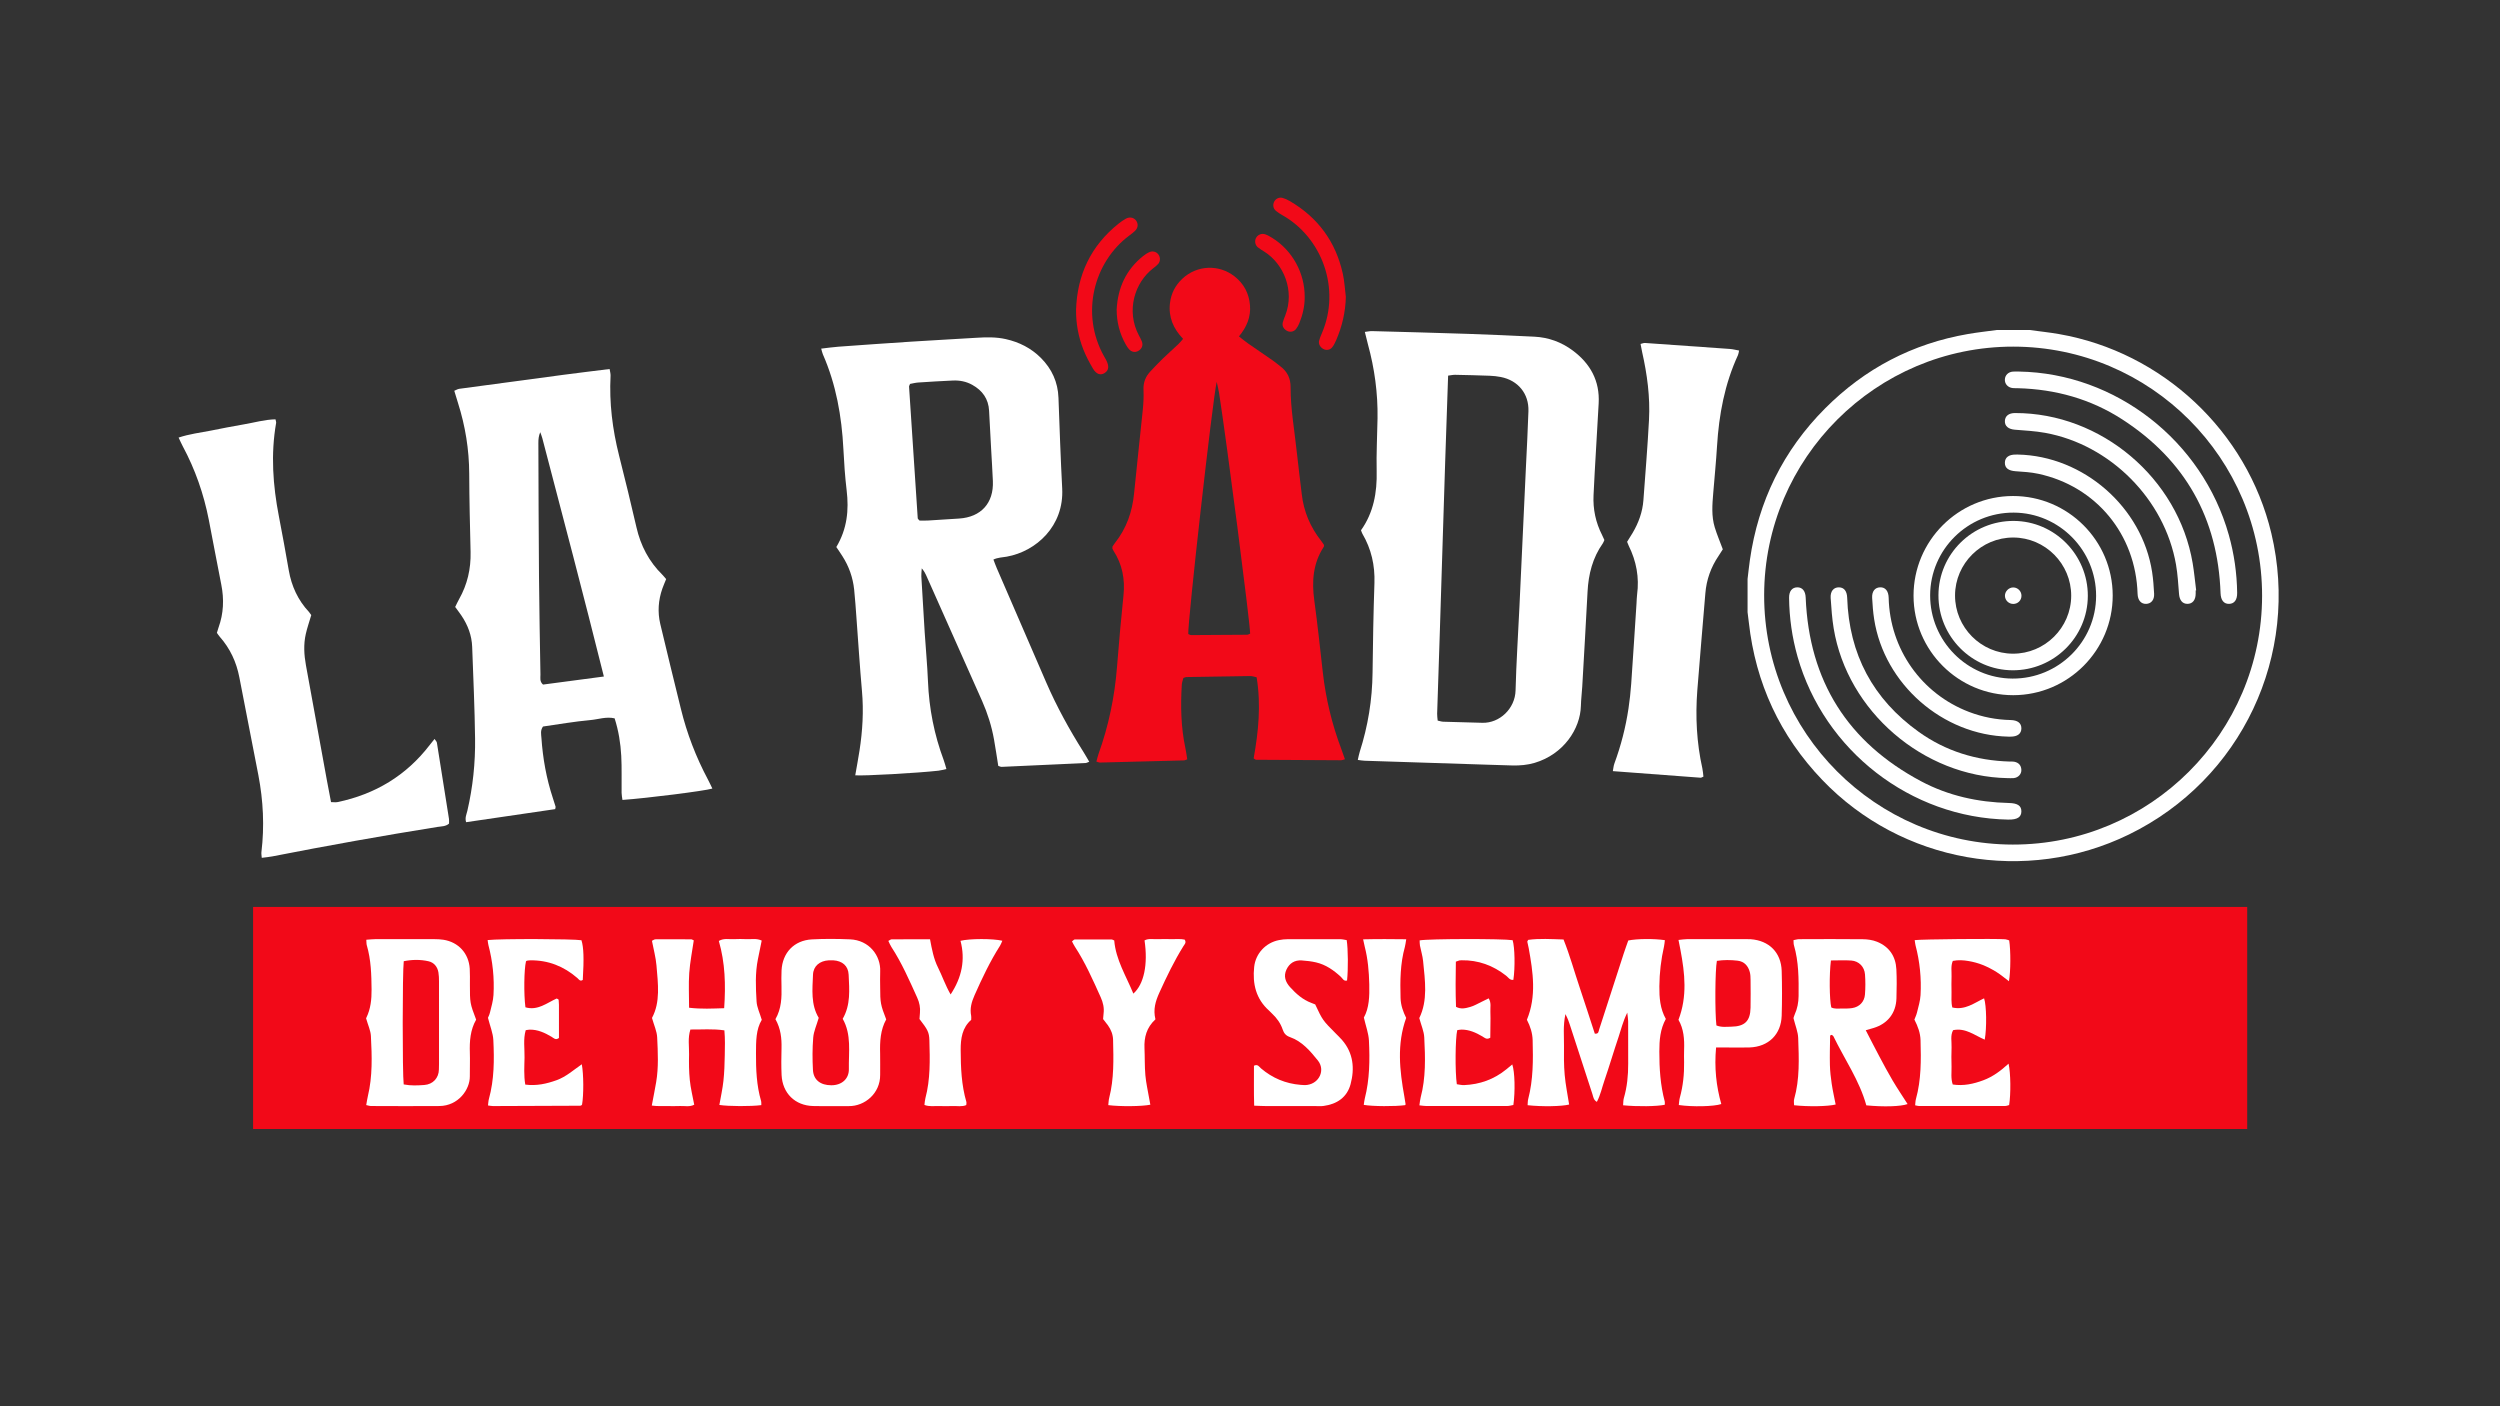 <svg xmlns="http://www.w3.org/2000/svg" xmlns:xlink="http://www.w3.org/1999/xlink" id="Capa_1" x="0px" y="0px" viewBox="0 0 1920 1080" style="enable-background:new 0 0 1920 1080;" xml:space="preserve"><rect x="0" y="0" width="1920" height="1080" fill="#333333" stroke="none"/> <style type="text/css"> .st0{fill:#F20918;} .st1{fill:#FFFFFF;} </style> <rect x="194.37" y="696.53" class="st0" width="1531.48" height="170.55"></rect> <path class="st1" d="M642.29,420.12c8.3-13.85,9.77-28.35,7.93-43.59c-1.27-10.52-1.96-21.12-2.5-31.71 c-1.28-25.1-5.59-49.51-15.74-72.67c-0.55-1.26-0.79-2.66-1.3-4.4c4.66-0.53,8.89-1.17,13.15-1.48c18.58-1.35,37.16-2.67,55.75-3.87 c16.88-1.09,33.76-1.96,50.64-3.01c7.46-0.46,14.87-0.61,22.24,1.05c10.32,2.32,19.41,6.91,26.91,14.4 c8.46,8.46,13.1,18.6,13.54,30.67c0.86,23.2,1.64,46.41,2.86,69.6c1.53,28.93-20.02,48.35-42.57,52.4c-3.34,0.6-6.82,0.6-10.25,2.22 c0.89,2.31,1.64,4.46,2.54,6.54c12.62,29.19,25.28,58.36,37.89,87.55c8.09,18.73,17.89,36.52,28.77,53.76 c1.49,2.36,2.83,4.8,4.39,7.45c-1.35,0.48-2.09,0.94-2.84,0.98c-21.47,1.02-42.95,2-64.42,2.94c-0.79,0.03-1.6-0.44-2.61-0.74 c-1.08-6.78-2.06-13.55-3.26-20.28c-1.82-10.2-4.92-20.04-9.11-29.5c-14.28-32.21-28.67-64.38-42.99-96.57 c-0.67-1.51-1.38-2.94-3.39-5.39c-0.18,3.07-0.42,4.63-0.33,6.17c0.82,14.31,1.65,28.61,2.57,42.92 c0.81,12.58,2.02,25.15,2.53,37.75c0.85,20.81,4.8,40.92,12.07,60.42c0.78,2.1,1.31,4.29,2.09,6.88c-2.3,0.49-4.19,1.06-6.12,1.28 c-15.74,1.78-57.89,4.14-63.89,3.55c1.11-6.41,2.31-12.77,3.3-19.16c2.32-15.06,3.22-30.16,1.87-45.41 c-1.67-18.84-2.85-37.72-4.26-56.59c-0.54-7.14-0.99-14.3-1.74-21.42c-0.97-9.26-3.99-17.86-9.03-25.72 C645.61,424.95,644.14,422.86,642.29,420.12z M698.91,294.85c-0.4,1.07-0.79,1.6-0.76,2.11c2.2,33.7,4.43,67.4,6.67,101.1 c0.02,0.25,0.26,0.49,0.42,0.71c0.17,0.23,0.38,0.43,0.92,1.02c1.91,0,4.18,0.11,6.43-0.02c8-0.46,16-1,24-1.52 c16.87-1.1,26.65-11.9,25.94-28.76c-0.35-8.29-0.9-16.58-1.35-24.87c-0.53-9.72-1.06-19.44-1.56-29.16 c-0.47-9.14-5.14-15.57-12.93-19.9c-4.61-2.57-9.68-3.55-14.91-3.31c-8.87,0.4-17.73,0.93-26.58,1.52 C702.99,293.92,700.81,294.51,698.91,294.85z"></path> <path class="st0" d="M854.34,419.87c0.48-0.72,1.19-1.93,2.06-3.03c8.79-11.14,13.22-23.89,14.58-37.94 c2.08-21.38,4.53-42.73,6.68-64.1c0.51-5.12,0.78-10.32,0.55-15.45c-0.25-5.56,1.57-10.1,5.23-14.04c3.12-3.35,6.28-6.68,9.57-9.87 c3.91-3.79,8-7.39,11.95-11.13c1.21-1.14,2.24-2.47,3.66-4.06c-7.52-7.82-11.34-16.72-10.09-27.42c0.87-7.44,4.09-13.66,9.49-18.75 c11.18-10.53,28.1-11.26,40.16-1.78c7.16,5.63,11.05,13.1,11.81,22.08c0.76,8.96-2.5,16.78-8.48,24c2.71,2.09,4.86,3.89,7.16,5.5 c6.34,4.43,12.76,8.75,19.11,13.17c1.88,1.31,3.6,2.84,5.43,4.21c5.42,4.05,8,9.2,7.97,16.19c-0.05,16.66,3.02,33.07,4.73,49.59 c1.12,10.82,2.62,21.61,3.83,32.43c1.52,13.46,6.6,25.41,14.98,36c0.87,1.09,1.59,2.3,2.16,3.12c-0.12,0.81-0.07,1.13-0.21,1.34 c-8.33,12.74-9.31,26.63-7.28,41.31c2.54,18.44,4.44,36.97,6.57,55.46c2.3,20.02,6.97,39.45,14.08,58.31 c0.99,2.61,1.86,5.27,2.86,8.1c-1.36,0.37-2.13,0.76-2.9,0.76c-21.78-0.09-43.55-0.21-65.33-0.37c-0.48,0-0.96-0.52-1.87-1.05 c3.68-20.41,5.77-41.1,2.29-62.31c-1.75-0.35-3.38-0.96-5-0.94c-16.33,0.19-32.66,0.49-48.99,0.78c-0.54,0.01-1.08,0.32-2.25,0.68 c-0.37,1.52-1.12,3.34-1.23,5.21c-0.97,16.36-0.68,32.65,2.78,48.76c0.6,2.78,0.93,5.62,1.4,8.52c-0.98,0.33-1.77,0.82-2.56,0.84 c-21.48,0.58-42.96,1.13-64.45,1.64c-0.77,0.02-1.55-0.4-2.76-0.73c0.56-2.03,0.95-3.95,1.6-5.77c7.8-21.69,12.45-44.03,14.24-67.02 c1.43-18.28,3.07-36.54,4.96-54.78c1.29-12.45-0.88-23.94-7.73-34.48c-0.31-0.48-0.56-1-0.77-1.53 C854.26,421.1,854.34,420.78,854.34,419.87z M960.11,486.64c-0.1-8.82-17.81-146.05-23.87-184.88c-0.39-2.5-1.04-4.95-1.81-8.5 c-3.21,13.95-22.28,183.97-21.85,193.67c0.72,0.27,1.5,0.83,2.28,0.82c14.32-0.04,28.64-0.13,42.95-0.27 C958.59,487.47,959.37,486.92,960.11,486.64z"></path> <path class="st1" d="M1232.17,414.73c-0.46,0.99-0.7,1.85-1.18,2.53c-7.89,11.15-11.05,23.74-11.75,37.19 c-1.27,24.34-2.69,48.66-4.08,72.99c-0.28,4.87-0.92,9.72-1.03,14.58c-0.41,17.83-13.38,37.28-35.51,43.85 c-5.58,1.66-11.25,2.13-17,2.01c-6.31-0.13-12.61-0.38-18.92-0.58c-31.52-1.01-63.05-2.01-94.57-3.05c-1.66-0.05-3.3-0.37-5.34-0.62 c0.55-2.33,0.87-4.29,1.47-6.16c6.34-19.8,9.65-40.05,9.87-60.86c0.25-22.94,0.67-45.88,1.44-68.8c0.46-13.59-2.38-26.15-9.23-37.86 c-0.42-0.72-0.63-1.56-1.09-2.71c9.63-13.54,12.43-28.99,12.03-45.5c-0.32-13.46,0.46-26.94,0.67-40.42 c0.3-19.33-2.28-38.3-7.39-56.93c-0.81-2.96-1.49-5.96-2.36-9.48c2.27-0.27,3.89-0.66,5.5-0.62c24.65,0.67,49.3,1.3,73.95,2.13 c16.91,0.57,33.81,1.32,50.7,2.15c10.88,0.53,20.79,4.13,29.51,10.62c13.54,10.08,20.87,23.36,19.92,40.6 c-0.98,17.75-2.05,35.49-3.06,53.24c-0.33,5.72-0.59,11.45-0.87,17.18c-0.53,10.83,1.65,21.08,6.58,30.75 C1231.07,412.22,1231.62,413.53,1232.17,414.73z M1104.14,553.42c1.58,0.33,2.93,0.82,4.29,0.86c10.02,0.33,20.04,0.56,30.06,0.83 c13.14,0.35,25.1-10.83,25.46-24.85c0.56-21.46,1.97-42.9,2.98-64.36c1.68-35.75,3.33-71.51,4.99-107.26 c0.66-14.3,1.47-28.6,1.92-42.91c0.42-13.39-7.96-23.58-21.18-26.19c-2.8-0.55-5.67-0.86-8.52-0.97 c-8.87-0.33-17.75-0.55-26.62-0.72c-1.61-0.03-3.23,0.36-5.37,0.63c-3.11,86.84-5.46,173.25-8.42,259.63 C1103.67,549.77,1103.97,551.44,1104.14,553.42z"></path> <path class="st1" d="M426.39,621.41c-22.79,3.34-45.39,6.66-68.43,10.03c-1.04-3.45,0.37-6.15,0.97-8.74 c4.23-18.25,6.17-36.78,5.93-55.44c-0.3-23.5-1.38-46.98-2.23-70.47c-0.32-8.82-3.37-16.79-8.28-24.07 c-1.44-2.13-3.01-4.16-4.77-6.58c0.98-1.97,1.89-4.01,2.98-5.94c6.36-11.26,9.16-23.35,8.85-36.27 c-0.48-20.06-0.97-40.12-1.05-60.18c-0.08-18.51-2.99-36.5-8.57-54.11c-0.94-2.98-1.82-5.98-2.9-9.52c1.4-0.57,2.58-1.35,3.85-1.52 c26.68-3.63,53.37-7.23,80.07-10.76c11.63-1.54,23.29-2.93,35.38-4.44c0.29,1.97,0.82,3.59,0.73,5.19 c-1.09,20.79,1.46,41.16,6.54,61.3c4.62,18.33,9.14,36.69,13.35,55.11c3.22,14.09,9.6,26.28,19.9,36.42 c0.99,0.98,1.83,2.11,2.9,3.34c-1.02,2.53-2.07,4.87-2.91,7.27c-3.11,8.87-3.76,18-1.62,27.11c5.11,21.74,10.54,43.42,15.82,65.12 c4.63,19.03,11.62,37.15,20.81,54.44c1.19,2.24,2.24,4.56,3.39,6.91c-5.85,1.82-50.13,7.4-69.05,8.74c-0.23-1.8-0.64-3.63-0.66-5.47 c-0.11-9.45,0.24-18.93-0.26-28.36c-0.51-9.71-2.07-19.34-5.09-28.83c-6.5-1.51-12.6,0.82-18.78,1.34 c-5.99,0.51-11.95,1.37-17.91,2.2c-6.22,0.86-12.42,1.85-18.32,2.74c-2.19,3.04-1.39,5.97-1.21,8.73 c1.07,15.79,3.84,31.26,8.81,46.31c0.72,2.17,1.41,4.36,2.07,6.55C426.78,619.8,426.62,620.12,426.39,621.41z M463.77,519.56 c-15.43-61.89-31.39-122.47-47.28-183.06c-0.41-1.55-1.05-3.05-1.58-4.57c-1.25,2.87-1.45,5.59-1.44,8.31 c0.13,34.1,0.19,68.2,0.48,102.29c0.21,25.21,0.68,50.43,1.12,75.64c0.04,2.43-0.78,5.17,1.98,7.58 C431.98,523.77,447.26,521.74,463.77,519.56z"></path> <path class="st1" d="M239.05,472.39c-1.53,5.23-3.15,9.83-4.21,14.55c-1.79,7.95-1.33,15.97,0.11,23.93 c5.3,29.32,10.66,58.63,16.01,87.94c1.02,5.61,2.13,11.2,3.27,17.21c1.91,0,3.58,0.28,5.12-0.04c28.88-6.07,52.68-20.36,70.73-43.9 c1.03-1.34,2.11-2.65,3.64-4.56c0.81,1.24,1.67,1.99,1.81,2.86c3.15,19.52,6.23,39.04,9.29,58.57c0.17,1.11,0.02,2.27,0.02,3.57 c-2.53,2.28-5.88,2.09-8.84,2.56c-42.44,6.79-84.74,14.37-126.91,22.64c-2.48,0.49-5.03,0.68-8.07,1.09 c-0.11-1.72-0.41-3.1-0.25-4.42c2.39-19.81,1.4-39.5-2.34-59.05c-4.78-25.04-9.83-50.04-14.6-75.08 c-2.26-11.85-7.16-22.3-15.14-31.33c-0.75-0.84-1.34-1.82-2.12-2.91c0.42-1.37,0.78-2.74,1.26-4.07c3.91-10.8,4.34-21.78,2.11-33.01 c-3.3-16.58-6.35-33.2-9.59-49.79c-3.88-19.82-10.46-38.69-20.03-56.49c-1.05-1.96-1.93-4.02-3.16-6.6 c8.31-2.77,16.49-3.74,24.53-5.3c8.44-1.64,16.85-3.4,25.33-4.8c8.11-1.35,16.08-3.74,24.56-3.92c0.22,1.2,0.61,2.04,0.48,2.79 c-4.2,24.08-2.48,47.95,2.14,71.77c2.68,13.78,5.17,27.6,7.58,41.43c2.12,12.19,7.06,22.93,15.55,32 C237.88,470.66,238.32,471.4,239.05,472.39z"></path> <path class="st1" d="M1249.61,416.11c1.57-2.52,2.97-4.67,4.27-6.88c4.56-7.76,7.6-16.05,8.26-25.08c1.5-20.58,3.22-41.15,4.3-61.75 c0.92-17.55-1.4-34.89-5.28-52.02c-0.44-1.92-0.75-3.87-1.21-6.23c1.35-0.32,2.39-0.82,3.39-0.75c21.73,1.48,43.46,3,65.18,4.59 c2.24,0.16,4.44,0.75,7.1,1.22c-0.34,1.44-0.41,2.54-0.84,3.48c-10.22,22.2-14.63,45.71-16.1,69.94 c-0.73,12.01-1.92,23.99-2.91,35.99c-0.74,8.88-1.48,17.79,1.18,26.46c1.67,5.45,3.92,10.73,6.17,16.78 c-0.81,1.27-1.97,3.19-3.23,5.04c-5.91,8.73-9.33,18.28-10.18,28.83c-2,24.85-4.29,49.68-6.18,74.54 c-1.53,20.1-0.52,40.09,3.88,59.85c0.47,2.12,0.57,4.33,0.82,6.33c-1.1,0.45-1.62,0.88-2.12,0.84c-22.27-1.64-44.54-3.33-67.45-5.06 c0.42-2.16,0.54-4.06,1.17-5.78c5.06-13.76,8.71-27.89,10.86-42.38c0.92-6.23,1.63-12.51,2.07-18.79 c1.45-20.58,2.73-41.18,4.08-61.77c0.15-2.29,0.15-4.6,0.45-6.86c1.77-13.2-0.56-25.67-6.45-37.54 C1250.47,418.35,1250.19,417.53,1249.61,416.11z"></path> <path class="st0" d="M1033.61,227.98c-0.3,11.7-2.85,22.76-7.48,33.38c-0.79,1.82-1.7,3.65-2.89,5.22 c-1.69,2.25-4.61,2.72-6.91,1.45c-2.46-1.36-3.88-3.9-3.25-6.39c0.49-1.93,1.29-3.79,2.08-5.62c14.83-34.4-0.02-73.72-30.33-90.78 c-1.73-0.98-3.45-2.06-4.96-3.34c-2.11-1.79-2.52-4.61-1.31-7.01c1.18-2.32,3.84-3.64,6.52-2.88c1.9,0.54,3.75,1.4,5.46,2.4 c21.69,12.65,35.3,31.3,40.73,55.76C1032.57,216,1032.86,222.04,1033.61,227.98z"></path> <path class="st0" d="M826.41,238.06c0.84-27.03,11.39-49.31,32.65-66.3c1.78-1.43,3.68-2.77,5.68-3.85 c2.88-1.56,6.02-0.86,7.74,1.43c1.81,2.41,1.65,5.5-0.63,7.81c-1.4,1.42-3.04,2.62-4.64,3.81c-27.08,20.24-37.67,59.76-19.33,92.61 c0.56,1,1.18,1.97,1.69,2.99c2.38,4.76,2.01,7.78-1.15,9.87c-3.14,2.08-6.46,1.06-9.12-3.49c-2.74-4.69-5.31-9.54-7.3-14.58 C828.2,258.69,826.34,248.56,826.41,238.06z"></path> <path class="st0" d="M1002,228.09c0.06,6.97-1.49,13.61-4.08,20.03c-0.64,1.57-1.46,3.12-2.49,4.46c-1.7,2.22-4.57,2.75-6.91,1.56 c-2.55-1.3-3.98-3.7-3.39-6.29c0.44-1.93,1.26-3.79,1.98-5.65c7.31-18.76-1.08-39.49-16.14-48.95c-1.69-1.06-3.43-2.08-4.97-3.34 c-2.06-1.7-2.57-4.71-1.46-7.01c1.25-2.59,4.36-3.96,7.27-2.9c1.86,0.67,3.62,1.69,5.31,2.74 C992.57,192.34,1002.12,209.78,1002,228.09z"></path> <path class="st0" d="M857.6,237.65c0.86-16.55,7.15-30.42,20.21-40.92c1.54-1.24,3.25-2.36,5.05-3.14c2.54-1.11,5.39-0.15,6.86,1.94 c1.5,2.12,1.51,5.18-0.23,7.17c-1.12,1.27-2.51,2.32-3.86,3.36c-14.11,10.85-21.11,32.55-10.86,51.74c0.81,1.51,1.66,3.01,2.24,4.61 c1.06,2.93-0.15,5.67-2.96,7.18c-2.34,1.26-5,0.79-6.96-1.39c-0.94-1.05-1.73-2.27-2.43-3.51 C859.9,256.32,857.59,247.29,857.6,237.65z"></path> <path class="st1" d="M1558.83,253.46c7.47,1.02,14.98,1.8,22.4,3.09c79.61,13.83,144.51,74.73,163.15,152.99 c22.27,93.51-22.93,189.16-109.31,231.33c-79.07,38.6-174.74,21.62-235.54-41.86c-32.5-33.93-51.25-74.32-56.43-121.01 c-0.29-2.62-0.65-5.23-0.97-7.84c0-8.5,0-17,0-25.49c0.59-4.85,1.09-9.71,1.78-14.55c6.46-45.19,25.59-84.19,57.81-116.51 c30.45-30.55,67.03-49.72,109.63-57.08c7.29-1.26,14.66-2.06,21.99-3.07C1541.84,253.46,1550.33,253.46,1558.83,253.46z M1546.17,266.21c-105.23-0.04-191.14,85.65-191.3,190.82c-0.15,105.44,85.53,191.43,190.92,191.6 c105.37,0.17,191.41-85.65,191.5-191.02C1737.38,352.19,1651.57,266.26,1546.17,266.21z"></path> <path class="st1" d="M1546.18,533.9c-42.14,0.04-76.54-34.27-76.58-76.38c-0.04-42.16,34.25-76.54,76.38-76.58 c42.16-0.04,76.54,34.24,76.58,76.38C1622.61,499.46,1588.3,533.86,1546.18,533.9z M1482.35,457.17 c-0.08,35.07,28.35,63.82,63.29,63.98c35.26,0.16,64.09-28.36,64.17-63.5c0.09-35.08-28.35-63.82-63.3-63.96 C1511.23,393.54,1482.44,422.02,1482.35,457.17z"></path> <path class="st1" d="M1550.75,285.36c74.16,1.32,140.64,53.12,160.99,125.52c4.08,14.51,6.19,29.31,6.4,44.38 c0.08,5.41-2.11,8.39-6.17,8.51c-4.07,0.12-6.39-2.84-6.58-8.16c-2.01-57.56-27.18-102.2-75.43-133.47 c-24.25-15.71-51.29-23.22-80.18-23.99c-1.33-0.04-2.66,0.03-3.98-0.11c-3.72-0.38-6.22-3.15-6.06-6.61 c0.15-3.32,2.65-5.8,6.23-6.04C1547.55,285.27,1549.15,285.36,1550.75,285.36z"></path> <path class="st1" d="M1542.25,629.45c-74.94-1.37-141.32-53.02-161.75-125.19c-4.18-14.76-6.32-29.82-6.48-45.16 c-0.05-5.03,2.27-7.97,6.25-8.03c3.97-0.06,6.29,2.82,6.5,7.84c2.58,64.01,32.22,111.16,88.71,141.15 c20.94,11.12,43.69,16.08,67.38,16.64c6.62,0.16,9.54,2.07,9.56,6.39c0.02,4.45-3.11,6.46-9.9,6.35 C1542.13,629.45,1541.73,629.45,1542.25,629.45z"></path> <path class="st1" d="M1541.74,597.6c-64.67-1.19-122.93-51.28-133.47-114.98c-1.27-7.69-1.79-15.53-2.32-23.32 c-0.36-5.24,2.28-8.29,6.38-8.22c3.94,0.07,6.14,2.92,6.31,8.03c1.43,43.35,19.77,77.8,54.99,102.99 c20.72,14.82,44.19,22.02,69.64,22.76c1.19,0.03,2.41-0.08,3.58,0.13c3.43,0.63,5.41,2.73,5.56,6.25c0.14,3.3-2.41,6.01-5.89,6.34 C1544.93,597.72,1543.33,597.6,1541.74,597.6z"></path> <path class="st1" d="M1686.28,453.46c0,0.8,0,1.59,0,2.39c0,4.96-2.39,7.93-6.37,7.91c-3.85-0.01-6.03-2.83-6.41-7.55 c-0.6-7.52-1.03-15.1-2.31-22.52c-8.65-50.08-50.4-92.17-100.49-101.26c-7.67-1.39-15.52-1.79-23.31-2.42 c-4.88-0.39-7.82-2.75-7.64-6.72c0.18-3.85,3.01-6.06,7.81-6.07c66.06-0.12,125.41,50.01,136.41,115.3 c1.17,6.92,1.8,13.92,2.69,20.89C1686.53,453.42,1686.4,453.44,1686.28,453.46z"></path> <path class="st1" d="M1549.7,349.1c50.44,1.05,95.5,40.44,103.13,90.28c0.84,5.49,1.24,11.07,1.53,16.63 c0.24,4.71-2.25,7.62-6.09,7.76c-3.96,0.15-6.46-2.77-6.61-7.71c-1.35-45.65-31.88-82.67-76.27-92.19 c-5.67-1.22-11.56-1.56-17.37-1.96c-5.42-0.37-8.31-2.4-8.28-6.5c0.03-4.1,3.01-6.35,8.37-6.3 C1548.64,349.1,1549.17,349.1,1549.7,349.1z"></path> <path class="st1" d="M1542.49,565.74c-50.48-1.08-95.42-40.34-103.15-90.26c-0.83-5.36-1.24-10.8-1.53-16.23 c-0.27-5.08,2.1-8.02,6.04-8.18c4.08-0.17,6.53,2.81,6.65,8.08c0.9,39.29,25.17,73.72,61.75,87.63c10.26,3.9,20.88,5.97,31.85,6.21 c5.44,0.12,8.33,2.34,8.32,6.41c-0.01,4.1-3.02,6.38-8.34,6.34C1543.55,565.74,1543.02,565.74,1542.49,565.74z"></path> <path class="st1" d="M1488.73,457.15c0.09-31.63,26.05-57.25,57.83-57.08c31.43,0.16,56.99,26.05,56.89,57.62 c-0.1,31.62-26.07,57.26-57.83,57.09C1514.2,514.61,1488.63,488.71,1488.73,457.15z M1590.68,457.58 c0.08-24.54-19.92-44.68-44.44-44.76c-24.53-0.08-44.69,19.93-44.77,44.44c-0.08,24.53,19.93,44.69,44.44,44.77 C1570.45,502.11,1590.61,482.09,1590.68,457.58z"></path> <path class="st1" d="M1552.49,457.58c-0.02,3.5-2.76,6.23-6.27,6.24c-3.47,0.02-6.33-2.73-6.43-6.16c-0.09-3.51,3.02-6.61,6.53-6.51 C1549.77,451.26,1552.51,454.12,1552.49,457.58z"></path> <path class="st1" d="M1278.53,848.47c-6.03,1.27-20.93,1.48-31.99,0.39c0.18-1.85,0.07-3.79,0.58-5.56 c2.52-8.61,3.36-17.41,3.33-26.34c-0.03-10.89,0.01-21.78-0.03-32.67c-0.01-1.53-0.3-3.05-0.68-6.59c-3.51,7.2-4.75,13.03-6.65,18.6 c-1.85,5.42-3.54,10.89-5.29,16.34c-1.85,5.72-3.58,11.48-5.58,17.15c-1.87,5.32-2.93,10.96-5.82,16.44 c-2.62-1.44-2.75-3.91-3.39-5.84c-5.92-17.95-11.75-35.92-17.55-53.91c-0.68-2.11-1.39-4.14-3.21-7.65 c-1.94,9.26-1.01,16.85-1.1,24.35c-0.09,7.44-0.13,14.93,0.53,22.33c0.68,7.63,2.24,15.19,3.41,22.78 c-5.71,1.45-20.93,1.72-31.89,0.51c0.14-1.56,0.05-3.19,0.45-4.7c3.89-14.89,3.83-30.07,3.42-45.27c-0.15-5.51-1.84-10.7-4.42-15.63 c7.5-18.18,4.71-36.57,1.4-54.97c-0.3-1.68-0.76-3.34-1.09-5.02c-0.04-0.22,0.23-0.51,0.68-1.39c8.64-1.19,17.64-0.59,27.14-0.29 c4.85,12.08,8.23,24.46,12.32,36.6c4.01,11.93,7.85,23.91,11.7,35.7c3.04,0.43,2.88-1.81,3.35-3.24 c6.29-19.33,12.51-38.69,18.78-58.03c1.14-3.52,2.43-6.99,3.57-10.27c6.74-1.37,19.79-1.49,28.1-0.25c-0.2,1.58-0.27,3.2-0.63,4.76 c-2.29,10.09-3.5,20.28-3.59,30.66c-0.08,8.7,0.54,17.17,4.97,25.09c-4.37,7.89-4.98,16.34-4.99,25.04 c-0.02,12.96,0.79,25.76,4.15,38.33C1278.71,846.74,1278.53,847.63,1278.53,848.47z"></path> <path class="st1" d="M1432.9,791.23c3.72,7.18,6.95,13.55,10.31,19.85c3.37,6.31,6.71,12.64,10.35,18.79 c3.62,6.1,7.6,11.99,11.47,18.05c-5.25,1.91-18.49,2.27-31.69,0.99c-5.3-19.1-16.71-35.39-25.28-53.05 c-0.22-0.45-0.82-0.72-1.25-1.07c-0.27,0.06-0.57,0.07-0.8,0.2c-0.2,0.12-0.47,0.37-0.47,0.56c-0.1,7.44-0.35,14.88-0.17,22.31 c0.12,4.85,0.67,9.71,1.39,14.51c0.8,5.33,2.01,10.61,3.03,15.89c-6,1.49-21.09,1.75-31.93,0.56c0-1.54-0.36-3.23,0.06-4.71 c4.37-15.43,3.65-31.22,3.1-46.93c-0.17-4.72-2.17-9.38-3.62-15.27c0.04-0.11,0.35-1.5,0.93-2.78c2.04-4.51,2.94-9.23,2.99-14.17 c0.13-13.19,0.14-26.35-3.61-39.18c-0.3-1.03-0.18-2.18-0.29-3.76c1.64-0.29,2.96-0.73,4.28-0.74c16.32-0.05,32.64-0.15,48.96,0.04 c3.65,0.04,7.53,0.58,10.88,1.93c9.37,3.78,14.37,11.16,14.88,21.19c0.38,7.42,0.27,14.89,0.05,22.33 c-0.33,11.29-6.78,19.46-17.56,22.72C1437.29,790,1435.66,790.44,1432.9,791.23z M1406.15,737.63c-1.37,10.73-1.14,30.14,0.27,36.07 c2.67,1.38,5.58,0.8,8.4,0.85c2.57,0.04,5.18,0.04,7.7-0.35c5.44-0.84,9.33-4.77,9.77-10.4c0.4-5.12,0.41-10.32,0.03-15.44 c-0.44-5.92-4.68-10.22-10.48-10.66C1416.75,737.33,1411.61,737.63,1406.15,737.63z"></path> <path class="st1" d="M529.22,773.94c9.49,1.13,17.94,0.63,26.94,0.36c1.24-17.8,0.77-34.78-4.1-51.66 c3.89-2.27,7.67-1.19,11.25-1.36c3.43-0.17,6.88-0.15,10.31-0.01c3.62,0.15,7.37-0.76,11.37,1.08c-0.99,4.85-1.95,9.55-2.9,14.25 c-2.18,10.79-1.69,21.71-1.04,32.55c0.26,4.43,2.41,8.74,3.99,14.09c-4.46,7.33-4.4,16.44-4.44,25.65 c-0.06,12.37,0.42,24.63,3.89,36.6c0.3,1.02,0.15,2.17,0.21,3.24c-7.88,1.04-25.19,0.98-32.23-0.13c1.07-6.15,2.45-12.26,3.12-18.46 c0.71-6.53,0.91-13.13,1.03-19.71c0.12-6.24,0.31-12.5-0.29-19.12c-8.96-1.34-17.43-0.53-26.1-0.65c-2.12,6.59-0.9,12.9-1.03,19.08 c-0.14,6.58-0.1,13.21,0.57,19.74c0.63,6.22,2.17,12.35,3.39,18.94c-3.57,1.88-7.3,0.83-10.84,1c-3.43,0.16-6.88,0.06-10.32,0.03 c-3.69-0.04-7.41,0.21-11.43-0.38c1.18-6.3,2.38-12.15,3.37-18.03c1.92-11.39,1.31-22.89,0.77-34.31 c-0.22-4.71-2.42-9.33-3.99-14.95c6.57-12.2,4.62-26.31,3.46-40.24c-0.52-6.23-2.23-12.36-3.49-19c0.77-0.35,1.73-1.15,2.71-1.16 c9.17-0.08,18.33-0.03,27.5,0.02c0.52,0,1.03,0.43,1.92,0.82c-1.2,8.29-2.89,16.67-3.49,25.12 C528.74,755.89,529.22,764.49,529.22,773.94z"></path> <path class="st1" d="M281.32,721.73c2.87-0.2,4.84-0.46,6.82-0.46c15.19-0.03,30.38-0.04,45.56,0c2.28,0.01,4.59,0.11,6.85,0.46 c11.57,1.81,19.5,10.49,20.21,22.21c0.24,4,0.12,8.02,0.13,12.03c0.01,14.46,0.01,14.46,4.79,27.14 c-4.46,7.72-5.14,16.47-4.83,25.46c0.21,6.01-0.08,12.03-0.02,18.05c0.1,10.18-8.84,22.69-23.4,22.81 c-17.48,0.15-34.96,0.04-52.44-0.01c-1.08,0-2.16-0.4-3.73-0.72c0.45-2.46,0.74-4.69,1.26-6.86c3.66-15.25,3.14-30.74,2.34-46.18 c-0.21-4.16-2.18-8.23-3.58-13.18c0,0.35-0.2-0.31,0.03-0.77c3.37-6.87,4.12-14.16,4.06-21.73c-0.1-11.49-0.42-22.92-3.68-34.06 C281.38,724.89,281.48,723.74,281.32,721.73z M310.04,832.83c5.61,1.11,10.75,0.8,15.83,0.44c6.69-0.47,11.12-5.46,11.2-11.86 c0.02-1.43,0.09-2.86,0.09-4.29c0.01-21.16,0.02-42.32-0.01-63.48c0-2.28-0.07-4.59-0.44-6.83c-0.72-4.34-3.43-7.59-7.52-8.54 c-6.33-1.46-12.85-1.33-19.11-0.06C309.05,746.13,309,824.65,310.04,832.83z"></path> <path class="st1" d="M595.54,782.72c4.69-8.19,4.85-16.75,4.65-25.38c-0.09-4.01-0.16-8.02,0.04-12.02 c0.67-13.64,9.64-23.12,23.33-23.87c9.7-0.53,19.47-0.43,29.19-0.04c14.88,0.59,23.79,12.65,23.24,24.73 c-0.18,4-0.02,8.01-0.02,12.02c0.01,12,0.29,13.53,4.64,24.75c-4.43,7.92-4.94,16.99-4.67,26.22c0.16,5.43-0.04,10.88,0.02,16.32 c0.15,14.36-11.94,24.15-23.97,24.04c-9.16-0.09-18.33,0.16-27.48-0.06c-13.9-0.33-23.6-9.84-24.25-23.82 c-0.32-6.86-0.21-13.74-0.05-20.61C600.38,797.45,599.67,790.12,595.54,782.72z M628.78,781.71c-1.69,5.8-3.83,10.38-4.22,15.1 c-0.68,8.25-0.66,16.61-0.22,24.89c0.41,7.73,5.85,11.78,14.13,11.78c8.3,0,13.59-5.19,13.46-12.4 c-0.24-13.06,2.17-26.43-4.73-38.64c6.25-10.85,5.06-22.44,4.56-33.84c-0.3-6.85-4.86-10.67-11.85-11.08 c-1.14-0.07-2.29-0.05-3.44,0.01c-6.85,0.39-11.8,4.3-12.08,10.99C623.92,759.91,622.64,771.54,628.78,781.71z"></path> <path class="st1" d="M1317.95,804.47c-1.43,15.56,0.12,29.64,4,43.43c-5.54,1.93-22.39,2.28-32.64,0.76 c0.26-1.92,0.32-3.9,0.83-5.76c2.45-8.91,3.39-17.99,3.24-27.2c-0.05-3.15-0.11-6.31,0.01-9.45c0.31-8.11-0.27-16.04-4.33-23.04 c6.89-17.9,4.92-35.71,1.55-53.54c-0.46-2.45-0.96-4.89-1.53-7.79c2.56-0.25,4.49-0.6,6.42-0.6c15.18-0.04,30.36-0.03,45.55-0.02 c1.15,0,2.29-0.02,3.44,0.06c14.14,0.99,23.42,10.21,23.84,24.34c0.34,11.45,0.35,22.92,0,34.37 c-0.43,14.47-10.16,23.92-24.65,24.41c-5.44,0.18-10.88,0.04-16.33,0.04C1324.52,804.47,1321.68,804.47,1317.95,804.47z M1318.21,787.54c3.97,1.6,7.73,1,11.4,0.95c10.39-0.16,14.6-4.29,14.81-14.53c0.15-7.14,0.07-14.29,0.01-21.43 c-0.02-1.99-0.07-4.04-0.57-5.94c-1.27-4.82-4.31-8.2-9.38-8.79c-5.33-0.62-10.72-0.67-15.91,0.14 C1317.19,744.67,1316.98,777.53,1318.21,787.54z"></path> <path class="st1" d="M374.5,721.97c9.77-1.12,65.6-0.93,72.05,0.13c1.73,5.49,2.01,13.99,1.03,30.49c-2.11,1.43-3.08-0.52-4.25-1.53 c-10.39-8.98-22.35-13.72-36.16-13.52c-0.85,0.01-1.71,0.15-2.55,0.3c-0.24,0.04-0.45,0.33-0.67,0.5 c-1.48,6.11-1.75,25.16-0.42,35.27c9.41,2.77,16.58-3.43,23.94-6.74c0.82,0.36,1.14,0.41,1.31,0.6c0.18,0.2,0.26,0.52,0.29,0.8 c0.09,1.14,0.19,2.28,0.2,3.42c0.02,8.58,0.01,17.16,0.01,25.47c-2.6,1.98-4.12,0.02-5.66-0.9c-5.25-3.1-10.64-5.63-16.92-5.49 c-0.84,0.02-1.67,0.24-2.95,0.43c-2.01,6.9-0.78,14.06-0.91,21.09c-0.12,6.77-0.63,13.6,0.57,20.68c8.72,1.13,16.38-0.64,23.97-3.35 c7.3-2.6,13-7.81,19.43-12.26c1.46,7.57,1.5,23.71,0.2,31c-0.19,0.21-0.36,0.47-0.59,0.61c-0.24,0.14-0.54,0.23-0.82,0.23 c-22.34,0.1-44.68,0.19-67.02,0.26c-1.12,0-2.24-0.27-3.81-0.47c0.25-1.8,0.28-3.46,0.71-5.01c4.1-14.86,4.14-30.06,3.4-45.23 c-0.26-5.29-2.47-10.49-4.13-17.07c0.18-0.47,1.12-2.26,1.57-4.16c1.05-4.43,2.43-8.88,2.68-13.37c0.73-12.94-0.59-25.74-3.9-38.31 C374.81,724.76,374.75,723.65,374.5,721.97z"></path> <path class="st1" d="M1470.48,722.02c5.81-0.73,62.49-1.24,69.54-0.65c1.08,0.09,2.12,0.59,3.04,0.85 c1.23,7.73,1.17,24.06-0.19,31.37c-3.33-2.49-6.3-5.05-9.58-7.09c-3.38-2.1-6.97-3.98-10.67-5.45c-3.43-1.36-7.08-2.34-10.73-2.96 c-3.89-0.66-7.9-0.98-12.13-0.11c-1.7,3.97-0.82,8.01-0.97,11.91c-0.15,4.01-0.08,8.02-0.02,12.03c0.06,3.94-0.38,7.93,0.62,11.83 c9.79,2.27,16.79-3.5,24.39-7.03c1.86,5.48,2.13,22.54,0.5,31.73c-7.81-3.27-14.78-9.3-24.3-7.27c-2.25,4.13-1,8.77-1.18,13.22 c-0.2,4.86-0.14,9.74-0.02,14.61c0.12,4.5-0.68,9.09,0.92,13.88c8.3,1.28,15.98-0.45,23.53-3.26c7.25-2.7,13.38-7.26,19.34-12.74 c1.66,7.19,1.81,23.18,0.45,31.79c-0.88,0.22-1.93,0.7-2.98,0.71c-22.06,0.05-44.13,0.05-66.19,0.03c-0.84,0-1.67-0.29-3.02-0.55 c0.19-1.63,0.17-3.26,0.59-4.77c4.12-14.85,3.98-30.04,3.55-45.23c-0.15-5.49-2.05-10.66-4.72-15.84c0.64-1.7,1.54-3.49,1.99-5.39 c1.06-4.42,2.47-8.87,2.73-13.36c0.73-12.94-0.55-25.75-3.86-38.32C1470.85,724.89,1470.76,723.78,1470.48,722.02z"></path> <path class="st1" d="M1118.1,738.55c-0.19,11.71-0.33,23.09,0.12,34.69c3.82,2.09,7.5,1.06,10.94,0.09 c2.99-0.84,5.74-2.52,8.59-3.87c1.76-0.83,3.5-1.72,5.55-2.73c2.17,3.45,1.15,6.93,1.32,10.2c0.17,3.43,0.05,6.88,0.03,10.31 c-0.02,3.38-0.08,6.76-0.11,9.74c-2.88,1.76-4.4-0.03-6-0.97c-5.01-2.94-10.17-5.31-16.12-5.28c-1.11,0.01-2.23,0.28-3.25,0.42 c-1.52,6.07-1.74,32.06-0.33,41.53c1.76,0.23,3.68,0.76,5.57,0.68c12.1-0.51,22.98-4.39,32.42-12.09c1.49-1.21,2.96-2.44,4.6-3.8 c1.96,5.64,2.32,20.76,0.84,31.16c-1.5,0.26-3.13,0.78-4.76,0.78c-20.63,0.06-41.26,0.05-61.9,0.02c-1.69,0-3.37-0.31-5.51-0.52 c0.34-2.21,0.47-4.17,0.96-6.04c4.04-15.19,3.56-30.69,2.77-46.13c-0.24-4.72-2.34-9.35-3.82-14.85 c6.68-13.63,4.41-28.81,2.92-43.89c-0.39-3.96-1.65-7.83-2.4-11.77c-0.25-1.33-0.18-2.72-0.25-4.02c7.17-1.3,63.93-1.36,71.42-0.15 c1.68,5.49,1.98,21.12,0.56,30.46c-2.7,0.43-3.91-1.89-5.56-3.19c-10.06-7.89-21.37-12.04-34.21-11.84 c-0.57,0.01-1.16,0.01-1.71,0.12C1120.21,737.75,1119.68,738,1118.1,738.55z"></path> <path class="st1" d="M963.2,849.16c-0.34-10.99-0.11-20.93-0.16-30.69c3.01-1.44,4.04,0.89,5.41,2.05 c8.8,7.47,18.91,11.72,30.4,12.65c1.7,0.14,3.45,0.28,5.13,0.04c9.28-1.29,14.01-11.45,8.14-18.75 c-5.88-7.31-12.12-14.7-21.44-17.98c-3.09-1.09-4.61-2.89-5.59-5.83c-1.57-4.69-4.4-8.65-7.99-12.05c-0.83-0.79-1.58-1.66-2.44-2.42 c-10.14-9.02-12.81-20.65-11.46-33.54c1.09-10.34,8.82-18.62,19.03-20.64c2.23-0.44,4.54-0.69,6.82-0.7 c13.46-0.06,26.92-0.06,40.38,0.01c1.65,0.01,3.3,0.47,4.84,0.71c1.07,6.77,1.19,22.57,0.27,31.01c-2.58,0.77-3.41-1.58-4.75-2.81 c-5.55-5.13-11.62-9.38-19.08-11.11c-3.59-0.83-7.32-1.25-11.01-1.5c-5.43-0.36-9.43,2.15-11.71,7.04 c-2.35,5.05-0.78,9.5,2.74,13.41c4.64,5.15,9.75,9.7,16.39,12.17c1.06,0.39,2.11,0.82,2.96,1.16c5.69,12.16,5.7,12.16,15.84,22.37 c1.61,1.62,3.27,3.22,4.77,4.94c8.72,10.03,9.77,21.86,6.56,33.93c-2.69,10.1-10.46,15.35-20.72,16.73c-1.97,0.27-4,0.11-6.01,0.11 c-12.6,0.01-25.2,0.02-37.8-0.01C969.9,849.46,967.08,849.29,963.2,849.16z"></path> <path class="st1" d="M682.25,722.62c1.09-0.54,1.81-1.22,2.54-1.22c9.71-0.07,19.43-0.05,29.47-0.05 c1.45,7.75,2.78,15.02,6.13,21.71c3.28,6.56,5.61,13.58,9.68,20.68c8.7-13.21,11.4-26.67,7.59-41.2c6.98-1.75,24.92-1.77,32.12-0.05 c-0.58,1.3-0.99,2.61-1.7,3.73c-7.72,12.13-13.84,25.06-19.65,38.18c-2.28,5.15-3.71,10.19-2.57,15.8c0.17,0.81,0.02,1.69,0.02,3.04 c-6.89,6.03-8.12,14.23-8.08,23.18c0.06,13.52,0.57,26.93,4.41,40.01c0.15,0.51-0.05,1.12-0.13,2.27 c-3.28,1.44-6.98,0.61-10.53,0.74c-3.44,0.13-6.88,0.12-10.32,0c-3.65-0.12-7.39,0.64-11.27-0.85c0.25-1.78,0.3-3.49,0.73-5.1 c3.89-14.62,3.5-29.55,3.08-44.45c-0.18-6.39-1.38-8.34-7.61-16.44c0.1-1.32,0.2-3.01,0.36-4.69c0.39-4.09-0.38-7.9-2.09-11.68 c-6.03-13.32-11.86-26.72-19.88-39.02C683.65,725.85,683.06,724.27,682.25,722.62z"></path> <path class="st1" d="M887.38,782.83c-6.85,6.34-8.79,13.86-8.41,22.27c0.31,6.87,0.07,13.77,0.67,20.61 c0.53,5.96,1.9,11.86,2.91,17.78c0.28,1.65,0.61,3.29,0.91,4.93c-6.47,1.32-23.07,1.49-32.3,0.32c0.23-1.87,0.25-3.8,0.72-5.61 c3.75-14.64,3.32-29.56,2.97-44.47c-0.09-4.13-1.56-7.85-3.94-11.19c-1.16-1.62-2.43-3.15-3.73-4.83c0.12-1.43,0.18-2.85,0.37-4.25 c0.57-4.41-0.4-8.47-2.21-12.5c-6-13.33-11.89-26.71-19.93-38.99c-0.77-1.17-1.35-2.47-2.11-3.9c0.86-0.63,1.48-1.47,2.11-1.48 c9.45-0.08,18.9-0.06,28.36-0.02c0.52,0,1.05,0.41,1.97,0.8c1.19,14.74,9.11,27.24,14.68,40.81c8.16-7.24,11.32-22.39,8.59-40.87 c3.02-1.66,6.48-0.84,9.75-0.96c3.72-0.13,7.45-0.08,11.18-0.02c3.38,0.05,6.81-0.32,9.89,0.36c1.5,2.31-0.09,3.63-0.9,4.93 c-7.15,11.46-12.98,23.57-18.55,35.85C887.45,768.88,885.49,775.22,887.38,782.83z"></path> <path class="st1" d="M1046.88,721.41c11.51-0.29,21.95-0.19,33.1-0.06c-0.46,2.7-0.6,4.35-1.04,5.92 c-3.59,12.87-3.68,26.03-3.31,39.23c0.15,5.55,2.01,10.64,4.31,15.26c-7.28,20.22-5.02,40.3-1.39,60.41 c0.35,1.94,0.66,3.89,0.94,5.84c0.03,0.23-0.2,0.49-0.31,0.74c-7.64,1.07-25.03,0.99-31.81-0.21c0.26-1.65,0.39-3.34,0.8-4.95 c3.72-14.61,3.91-29.53,3.17-44.41c-0.28-5.58-2.38-11.07-3.9-17.7c4.08-7.29,4.39-16.4,4.16-25.63 c-0.25-9.76-1.07-19.44-3.52-28.93C1047.74,725.58,1047.49,724.21,1046.88,721.41z"></path> </svg>